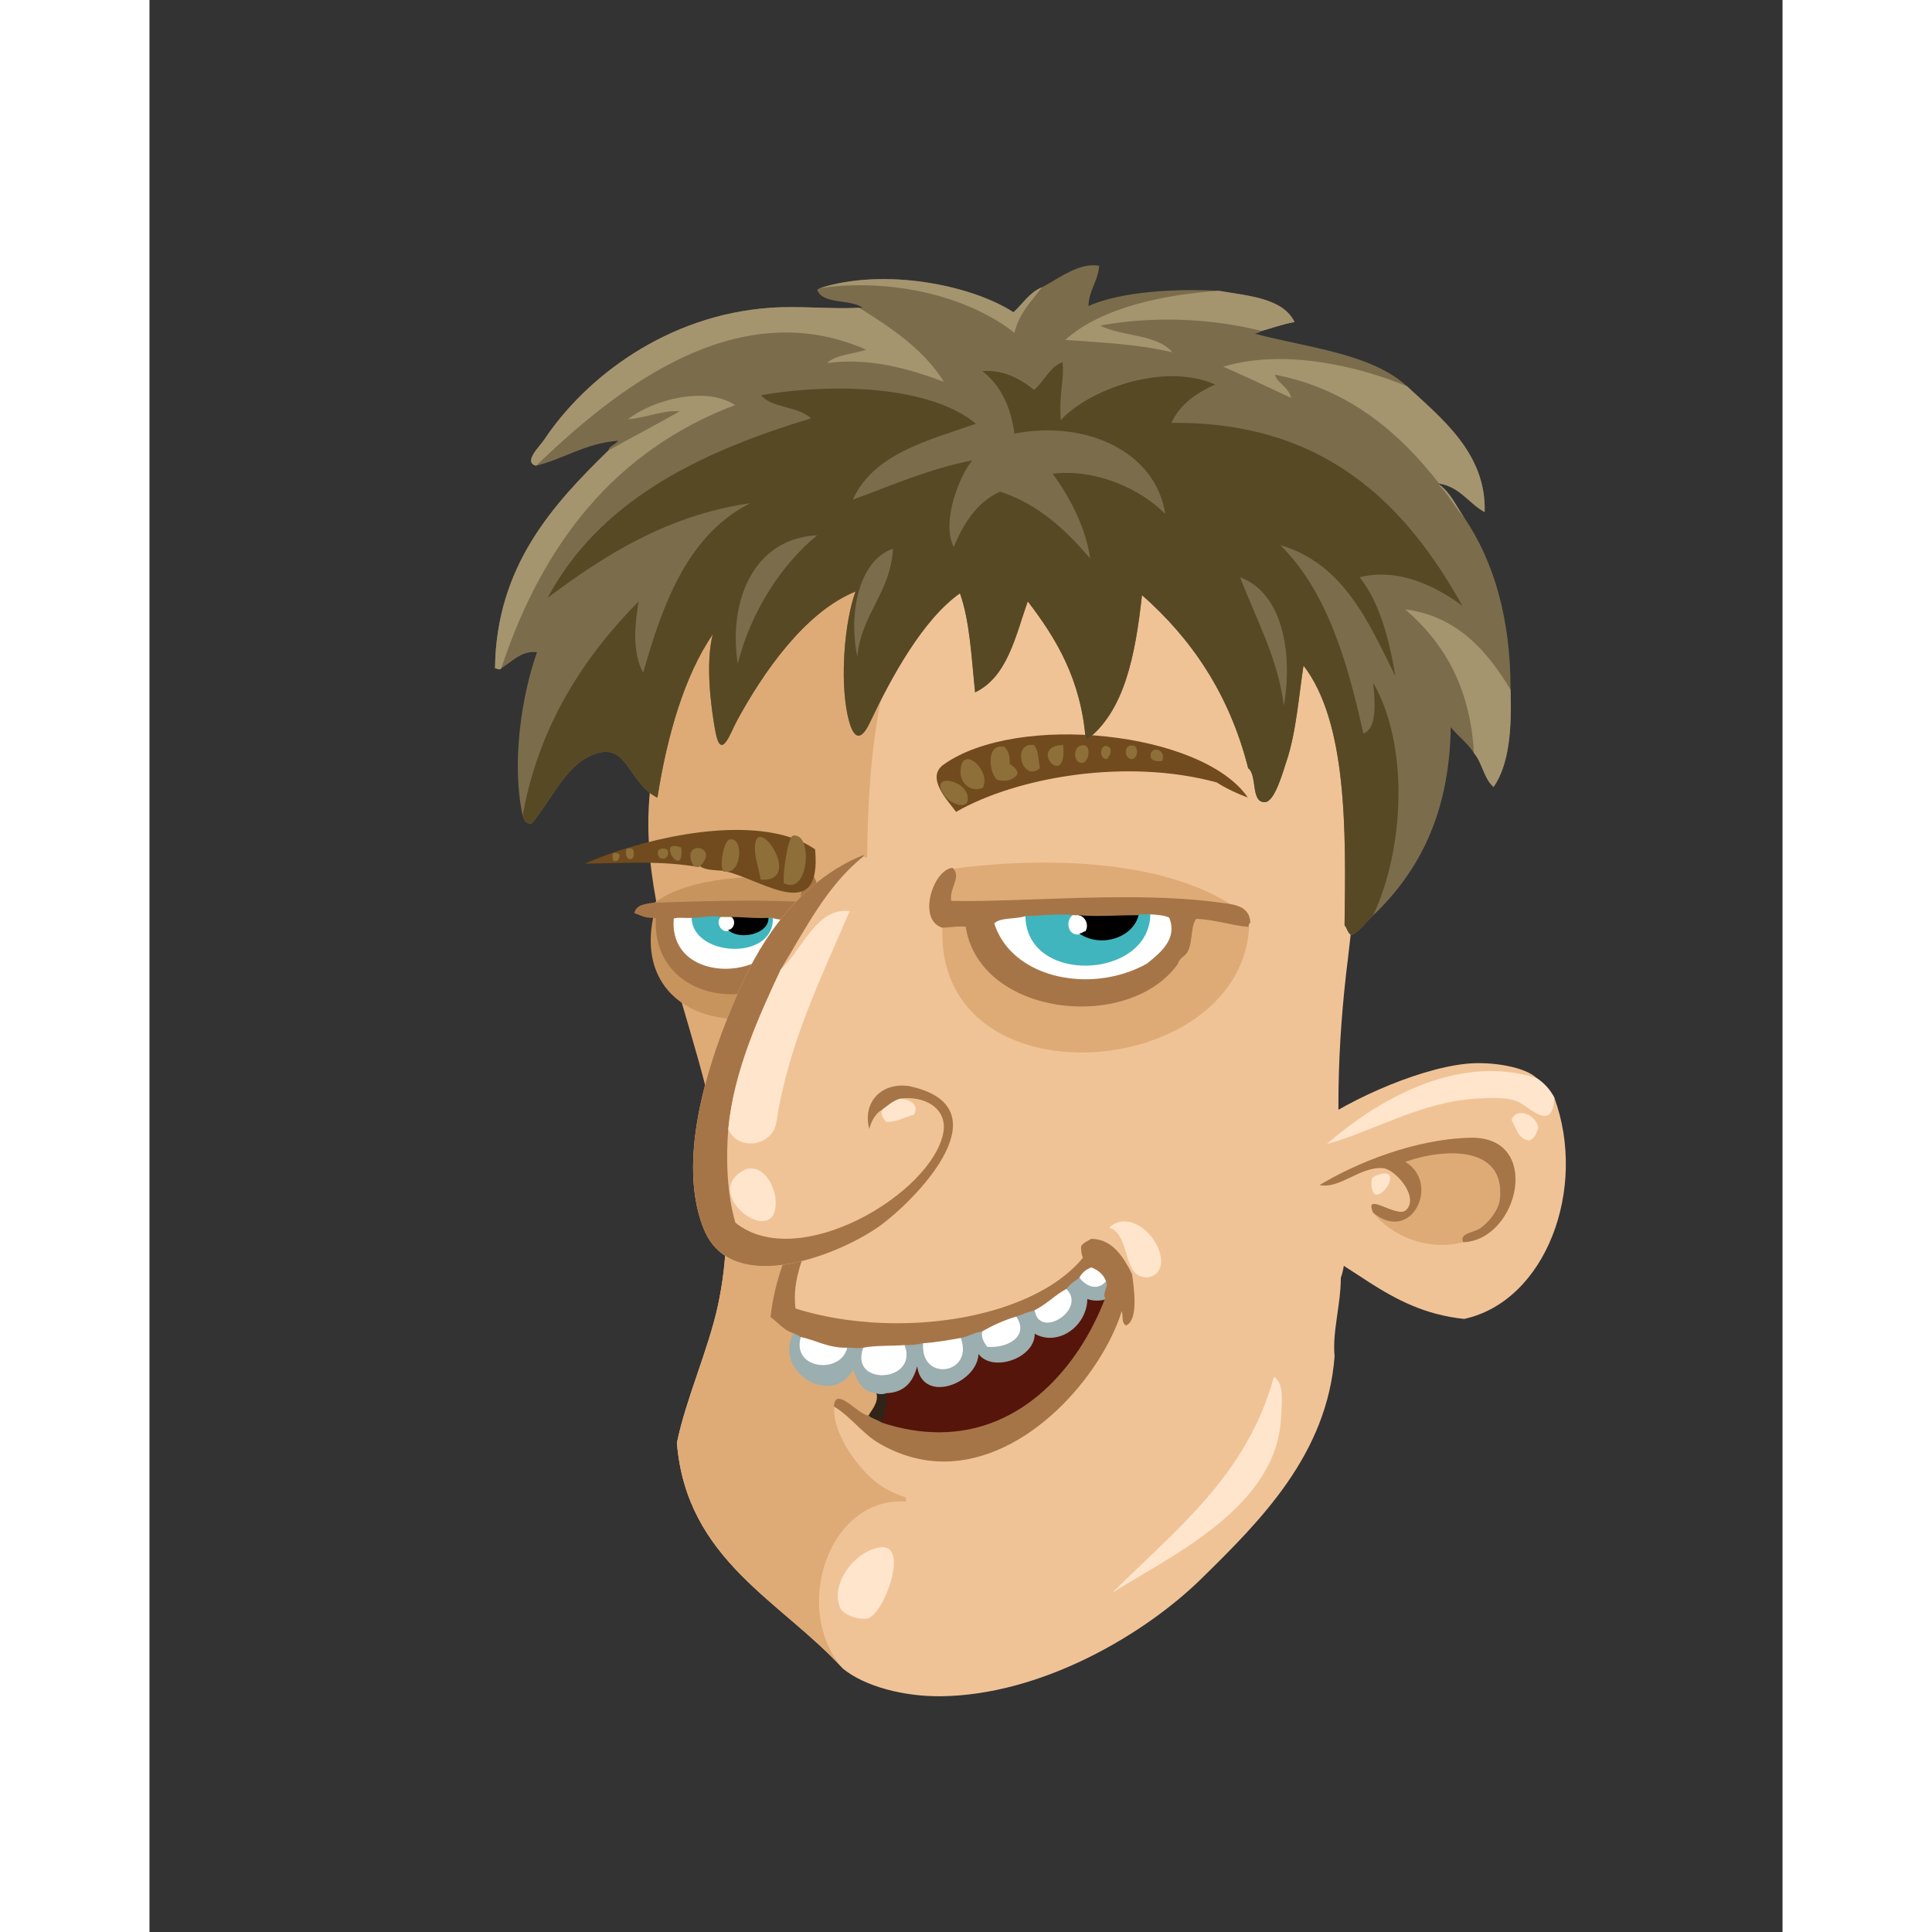 <svg xmlns="http://www.w3.org/2000/svg" width="433px" height="433px" viewBox="0 0 439.20 519.60"><rect x="0" y="0" width="439.20" height="519.60" fill="#333333" stroke="none"/><g transform="translate(24 24)"><g id="head"><g fill="" id="head" transform="translate(96, 89)"><g id="m01" transform="translate(14, 1)">                    <path d="M124.968,2.834 C89.193,-5.338 57.78,5.971 37.609,22.754 C16.348,40.443 -0.841,82.97 0.664,108.858 C2.934,147.893 29.019,190.05 18.889,237.076 C16.324,248.982 10.326,262.053 7.849,274.035 C10.436,305.629 35.812,316.457 52.489,334.756 C58.331,339.557 68.902,342.313 78.889,342.195 C105.999,341.881 133.66,325.56 148.969,310.515 C164.75,295.005 182.743,277.183 184.729,250.755 C184.09,244.175 186.384,237.075 186.409,229.636 C187.571,226.7 188.284,218.868 187.609,213.556 C184.737,190.925 185.388,167.111 188.329,143.714 C191.947,114.929 190.706,84.437 184.249,58.753 C176.429,27.648 155.792,10.088 124.968,2.834 Z" id="Shape" fill="#F0C397"/>                    <path d="M124.968,2.834 C110.419,6.432 99.556,16.996 91.128,26.113 C81.687,36.332 69.576,47.734 65.689,61.634 C56.558,94.279 59.928,121.13 58.489,155.234 C57.758,172.576 56.008,193.576 58.968,212.595 C60.484,222.327 66.595,231.429 68.089,240.915 C70.583,256.755 67.736,275.228 69.528,289.874 C48.784,288.249 38.512,318.708 52.488,334.755 C35.811,316.456 10.435,305.628 7.848,274.034 C10.326,262.052 16.323,248.981 18.888,237.075 C29.018,190.05 0.933,150.771 0.168,108.913 C-0.379,78.982 16.347,40.442 37.607,22.753 C57.779,5.971 89.192,-5.338 124.968,2.834 Z" id="Shape" fill="#DEAB77"/>                    <g id="Group" transform="translate(51, 256)" fill="#FFE5CC">                        <path d="M117.408,0.275 C120.183,1.939 119.543,7.041 119.328,11.316 C118.125,35.306 90.078,48.197 73.968,58.355 C90.897,41.445 110.156,26.863 117.408,0.275 Z" id="Shape"/>                        <path d="M12.048,46.115 C19.3,45.779 12.375,64.597 7.968,65.316 C5.658,65.693 1.54,64.267 0.769,62.435 C-2.179,55.439 5.55,46.416 12.048,46.115 Z" id="Shape"/>                    </g>                </g>            </g></g><g id="ears"><g fill="" id="ears" transform="translate(272, 238)"><g id="m04" transform="translate(7, 23)">                    <path d="M74.817,10.198 C73.655,8.002 72.046,6.25 70.018,4.918 C67.032,1.963 57.991,0.418 51.297,1.078 C37.225,2.467 16.686,12.122 7.617,19.558 C2.01,24.156 -2.416,40.163 2.336,47.398 C20.027,53.226 29.279,67.496 50.576,69.718 C72.616,64.922 83.794,34.572 74.817,10.198 Z" id="Shape" fill="#F0C397"/>                    <path d="M52.257,20.998 C37.107,21.328 21.249,27.947 11.698,33.719 C17.247,34.811 22.454,28.707 28.737,29.158 C31.979,29.391 38.626,36.87 34.977,40.438 C32.541,42.82 23.459,35.111 26.098,41.158 C30.659,47.012 40.373,51.692 50.336,49.078 C65.2,48.563 71.78,20.574 52.257,20.998 Z" id="Shape" fill="#DEAB77"/>                    <path d="M50.337,49.078 C49.14,46.772 52.864,46.555 54.657,45.478 C56.905,44.128 59.843,40.562 60.178,37.558 C61.787,23.081 45.399,23.685 34.737,27.478 C44.284,33.124 36.53,49.699 26.098,41.158 C23.459,35.111 32.541,42.82 34.977,40.438 C38.625,36.87 31.979,29.391 28.737,29.158 C22.454,28.707 17.247,34.81 11.698,33.719 C21.249,27.948 37.106,21.328 52.257,20.998 C71.78,20.574 65.2,48.563 50.337,49.078 Z" id="Shape" fill="#A67547"/>                    <path d="M70.497,18.358 C69.993,19.773 69.53,21.23 68.099,21.718 C65.011,21.364 64.589,18.347 63.298,16.197 C64.806,12.311 70.312,15.234 70.497,18.358 Z" id="Shape" fill="#FFE5CC"/>                    <path d="M27.058,31.078 C35.986,27.867 25.609,42.539 25.619,32.998 C25.618,32.191 25.81,31.527 27.058,31.078 Z" id="Shape" fill="#FFE5CC"/>                    <path d="M70.019,4.918 C72.046,6.25 73.656,8.002 74.818,10.198 C74.435,19.111 68.947,13.551 65.699,11.638 C62.773,9.915 57.609,10.259 54.179,10.438 C38.995,11.226 25.661,19.501 13.618,22.677 C26.46,11.523 48.243,-1.936 70.019,4.918 Z" id="Shape" fill="#FFE5CC"/>                </g>                </g></g><g id="mouth"><g fill="" id="mouth" transform="translate(97, 271)"><g id="m11" transform="translate(46, 17)">                    <path d="M17.201,66.174 C16.52,73.032 22.883,81.911 27.762,86.094 C34.096,91.525 44.549,93.225 53.201,92.334 C81.547,89.417 87.9,72.061 97.601,51.774 C100.921,44.83 100.91,36.771 97.122,30.654 C94.919,26.285 92.011,21.381 86.321,21.294 C67.981,9.968 44.698,-2.915 15.521,1.855 L15.521,2.094 C15.143,2.073 15.333,1.482 14.801,1.615 C9.983,15.196 2.013,25.628 0.161,42.175 C2.233,43.622 3.644,45.732 6.4,46.495 C0.647,56.763 16.801,66.65 22.24,56.095 C23.418,59.158 24.586,62.23 28.48,62.575 C29.213,65.177 27.251,67.084 26.32,68.815 C23.284,68.434 17.617,60.922 17.201,66.174 Z" id="Shape" fill="#F0C397"/>                    <path d="M105.042,27.774 C105.534,21.193 96.659,12.838 91.122,18.173 C95.983,19.46 95.179,28.787 98.802,30.893 C101.62,32.532 104.81,30.869 105.042,27.774 Z" id="Shape" fill="#F0C397"/>                    <path d="M45.345,73.833 C68.178,73.823 83.585,55.834 90.626,37.311 L90.819,36.809 L90.305,36.656 C90.217,36.629 90.123,36.624 90.088,36.624 C89.869,36.602 89.572,36.797 89.51,36.978 C89.065,37.094 88.446,37.164 87.824,37.162 C86.822,37.172 85.758,36.969 85.388,36.714 L84.691,36.266 L84.621,37.093 C84.617,37.147 84.619,37.184 84.619,37.211 C84.609,42.639 80.039,47.168 75.223,47.179 C73.883,47.179 72.526,46.834 71.213,46.065 L70.442,45.612 L70.46,46.506 C70.462,46.603 70.466,46.694 70.466,46.777 C70.468,48.744 69.286,50.499 67.507,51.786 C65.737,53.071 63.394,53.843 61.263,53.841 C59.156,53.836 57.31,53.115 56.259,51.504 L55.374,50.153 L55.339,51.766 L55.339,51.927 C55.345,54.161 54.025,56.29 52.1,57.865 C50.181,59.436 47.682,60.425 45.498,60.42 C42.637,60.372 40.345,58.915 40.019,54.625 L39.032,54.551 C38.027,58.927 36.101,61.861 31.104,62.078 L30.519,62.099 L30.628,62.668 C30.742,63.263 30.791,63.849 30.791,64.426 C30.791,66.616 30.071,68.705 29.445,70.579 L29.286,71.054 L29.764,71.212 C35.274,73.012 40.474,73.833 45.345,73.833 Z" id="Shape" fill="#55150A"/>                    <path d="M90.401,32.574 C88.069,35.562 84.631,34.019 82.962,31.614 C83.671,30.244 84.773,29.266 86.321,28.734 C88.229,29.465 89.671,30.665 90.401,32.574 Z" id="Shape" fill="#FFFFFF"/>                    <path d="M79.601,34.494 C85.539,40.187 72.337,48.586 70.962,40.494 L70.482,40.494 C73.985,38.958 76.313,36.246 79.601,34.494 Z" id="Shape" fill="#FFFFFF"/>                    <path d="M66.161,41.934 C69.931,47.292 64.052,50.845 58.241,50.334 C57.458,49.197 56.557,48.177 56.802,46.014 C59.649,44.383 62.708,42.961 66.161,41.934 Z" id="Shape" fill="#FFFFFF"/>                    <path d="M8.082,47.454 C12.403,48.332 15.487,50.448 20.802,50.334 C19.28,57.958 5.328,56.52 8.082,47.454 Z" id="Shape" fill="#FFFFFF"/>                    <path d="M51.281,47.694 C55.107,57.853 39.998,60.042 40.962,49.133 C44.643,48.896 47.936,48.27 51.281,47.694 Z" id="Shape" fill="#FFFFFF"/>                    <path d="M36.162,49.614 C40.291,60.037 20.823,61.214 24.882,50.334 C28.145,49.67 33.275,49.889 36.162,49.614 Z" id="Shape" fill="#FFFFFF"/>                    <path d="M28.481,62.574 C29.206,62.897 30.397,62.897 31.122,62.574 C31.7,65.578 30.707,68.373 29.922,70.734 C28.834,69.981 27.306,69.671 26.321,68.814 C27.251,67.083 29.214,65.176 28.481,62.574 Z" id="Shape" fill="#312318"/>                    <path d="M22.221,56.392 C23.361,59.363 24.603,62.356 28.467,62.698 C28.812,62.858 29.307,62.94 29.799,62.94 C30.291,62.94 30.784,62.858 31.17,62.688 C36.14,62.519 38.409,59.523 39.468,55.417 C39.992,59.408 42.566,61.051 45.496,61.039 C50.148,61.031 55.77,57.03 55.959,52.161 C57.182,53.766 59.156,54.462 61.258,54.46 C65.805,54.455 71.074,51.242 71.09,46.775 L71.09,46.712 C72.436,47.462 73.842,47.8 75.221,47.797 C80.385,47.795 85.164,43.06 85.244,37.345 C85.863,37.647 86.849,37.783 87.824,37.785 C88.625,37.785 89.41,37.689 89.963,37.491 L90.039,37.461 L90.043,37.382 C90.064,37.246 90.057,37.246 90.088,37.248 C90.094,37.248 90.111,37.248 90.133,37.256 L90.42,37.318 L90.266,37.068 C90.108,36.813 90.049,36.551 90.047,36.271 C90.039,35.368 90.723,34.331 90.729,33.351 C90.729,33.064 90.67,32.777 90.506,32.509 L90.41,32.353 L90.301,32.497 C89.401,33.641 88.362,34.094 87.319,34.096 C85.7,34.099 84.057,32.98 83.063,31.544 L82.993,31.44 L82.889,31.511 C81.66,32.358 80.362,33.159 79.494,34.422 L79.435,34.509 L79.511,34.583 C80.568,35.598 80.997,36.687 80.997,37.748 C80.991,40.805 77.376,43.708 74.491,43.716 C72.864,43.706 71.489,42.825 71.081,40.471 L71.063,40.369 L70.959,40.369 C70.795,40.367 70.637,40.367 70.477,40.369 C68.789,40.654 67.579,41.377 66.123,41.812 L65.957,41.862 L66.057,42.006 C66.871,43.164 67.219,44.229 67.219,45.176 C67.211,48.248 63.459,50.25 59.348,50.255 C59.002,50.255 58.655,50.241 58.305,50.213 C57.614,49.211 56.883,48.337 56.881,46.706 C56.881,46.493 56.893,46.268 56.924,46.027 L56.938,45.869 L56.786,45.889 C54.595,46.144 53.231,47.189 51.253,47.573 L51.109,47.599 L51.161,47.738 C51.585,48.87 51.772,49.899 51.772,50.817 C51.77,54.309 49.072,56.24 46.372,56.245 C43.696,56.238 41.044,54.359 41.036,50.109 C41.036,49.8 41.054,49.481 41.083,49.144 L41.098,48.966 L40.927,49.013 C39.704,49.337 38.312,49.495 36.759,49.492 C36.562,49.495 36.363,49.492 36.163,49.487 L35.975,49.485 L36.041,49.658 C36.435,50.656 36.608,51.561 36.608,52.376 C36.603,55.942 33.252,57.846 30.032,57.851 C27.136,57.841 24.44,56.324 24.44,53.119 C24.44,52.317 24.611,51.404 24.995,50.377 L25.069,50.172 L24.856,50.211 C24.383,50.296 23.995,50.322 23.624,50.325 C22.877,50.325 22.208,50.204 21.166,50.204 C21.048,50.204 20.924,50.206 20.795,50.209 L20.696,50.211 L20.675,50.311 C20.022,53.558 17.07,55.124 14.136,55.129 C10.939,55.122 7.847,53.266 7.842,49.699 C7.842,49.025 7.953,48.291 8.196,47.491 L8.216,47.427 L8.176,47.377 C7.736,46.835 6.953,46.729 6.466,46.39 L6.353,46.316 L6.289,46.435 C5.428,47.962 5.049,49.492 5.051,50.947 C5.056,56.368 10.261,60.736 15.241,60.741 C17.924,60.741 20.548,59.458 22.221,56.392 Z" id="Shape" fill="#9BAEB0"/>                    <path d="M91.122,18.174 C96.659,12.839 105.534,21.194 105.042,27.775 C104.81,30.87 101.62,32.533 98.802,30.894 C95.179,28.788 95.983,19.461 91.122,18.174 Z" id="Shape" fill="#FFE5CC"/>                    <path d="M45.345,73.208 C40.544,73.208 35.415,72.4 29.958,70.614 C28.871,69.861 27.348,69.55 26.401,68.719 C24.155,68.437 20.471,64.218 18.428,64.186 C17.675,64.181 17.169,64.798 17.073,66.163 L17.068,66.237 L17.132,66.28 C21.73,69.111 24.704,73.514 29.135,76.12 C35.018,79.576 40.923,81.066 46.649,81.066 C69.277,81.054 89.096,57.844 94.5,40.609 C94.875,41.765 94.344,43.903 95.635,44.449 L95.684,44.469 L95.735,44.447 C97.469,43.588 97.926,40.927 97.93,38.051 C97.93,35.368 97.514,32.473 97.244,30.636 C95.029,26.229 92.096,21.261 86.322,21.169 C85.328,21.756 84.189,22.162 83.572,23.148 C83.545,23.349 83.543,23.49 83.543,23.628 C83.543,24.678 83.746,25.532 84.018,26.307 C74.543,37.784 54.436,43.879 34.085,43.877 C24.681,43.877 15.23,42.579 6.753,39.917 C6.631,38.956 6.576,38.009 6.576,37.077 C6.566,25.438 15.225,15.816 15.644,2.097 L15.646,1.976 L15.528,1.968 C15.332,2.035 15.449,1.539 14.938,1.468 C14.881,1.468 14.827,1.478 14.767,1.492 L14.703,1.51 L14.681,1.572 C9.873,15.129 1.893,25.576 0.035,42.158 L0.027,42.233 L0.087,42.275 C2.136,43.702 3.56,45.834 6.366,46.614 C6.893,46.968 7.644,47.09 7.981,47.531 C12.231,48.42 15.283,50.461 20.384,50.464 C20.523,50.464 20.661,50.461 20.801,50.459 C20.929,50.454 21.051,50.448 21.167,50.448 C22.188,50.448 22.849,50.575 23.626,50.575 C24.008,50.575 24.417,50.545 24.902,50.456 C28.141,49.797 33.268,50.013 36.172,49.738 C36.358,49.74 36.561,49.745 36.762,49.745 C38.332,49.745 39.746,49.589 40.992,49.255 C44.657,49.023 47.957,48.393 51.301,47.818 C53.347,47.415 54.697,46.377 56.814,46.138 C59.705,44.493 62.752,43.076 66.193,42.051 C67.689,41.603 68.886,40.89 70.5,40.617 C74.066,39.054 76.396,36.34 79.658,34.603 C80.527,33.357 81.797,32.567 83.029,31.714 C83.761,30.337 84.82,29.391 86.318,28.865 C88.183,29.59 89.568,30.76 90.281,32.616 C90.426,32.858 90.476,33.094 90.476,33.346 C90.488,34.218 89.806,35.258 89.798,36.271 C89.798,36.567 89.862,36.863 90.021,37.144 C83.011,55.513 67.784,73.21 45.345,73.208 Z" id="Shape" fill="#A67547"/>                </g>                </g></g><g id="eyes"><g fill="" id="eyes" transform="translate(97, 179)"><g id="m14" transform="translate(9, 28)">                    <path d="M85.893,2.658 C81.043,3.237 76.764,16.132 83.253,18.258 C81.269,66.98 165,59.915 165.813,17.058 C165.667,14.165 163.741,13.051 161.253,12.498 C142.163,0.117 110.633,-0.65 85.893,2.658 Z" id="Shape" fill="#DEAB77"/>                    <path d="M54.693,16.818 C54.506,14.545 52.57,13.409 50.373,12.738 C49.617,10.3 49.804,5.041 47.253,3.618 C46.518,3.843 46.663,4.949 46.053,5.298 C34.709,4.111 15.198,4.481 5.493,12.018 C3.435,12.361 1.21,12.535 0.693,14.418 C2.546,15.086 3.217,15.634 5.493,15.618 C-2.219,52.753 57.503,51.197 54.693,16.818 Z" id="Shape" fill="#C8945E"/>                    <path d="M135.813,14.658 L135.813,14.898 C129.78,14.86 125.419,15.359 119.973,14.898 L118.773,14.898 C114.784,14.384 110.544,14.993 105.574,15.138 C102.885,16.049 98.6,15.365 96.933,17.298 C101.552,32.317 123.194,36.905 138.454,28.338 C141.707,25.65 146.985,21.762 144.454,15.618 C143.1,14.892 141.11,14.801 139.174,14.658 L135.813,14.658 Z" id="Shape" fill="#FFFFFF"/>                    <path d="M41.733,16.818 C40.959,15.832 38.791,16.239 37.653,15.618 L36.213,15.618 C32.769,15.783 29.887,15.385 26.613,15.378 L23.972,15.378 C21.521,14.795 18.452,15.597 15.812,15.618 C14.184,15.75 12.01,15.336 10.772,15.858 C9.049,34.723 39.821,33.858 41.733,16.818 Z" id="Shape" fill="#FFFFFF"/>                    <path d="M118.772,14.898 C116.174,15.773 116.568,21.343 120.693,20.178 C126.428,23.63 134.566,20.698 135.812,14.898 L135.812,14.658 L139.172,14.658 C139.264,32.491 105.562,34.11 105.572,15.138 C110.543,14.993 114.783,14.384 118.772,14.898 Z" id="Shape" fill="#40B5BE"/>                    <path d="M23.973,15.378 C21.866,16.631 23.747,20.411 26.133,19.218 C29.383,21.596 36.67,19.735 36.213,15.618 L37.653,15.618 C38.305,27.654 15.732,26.42 15.812,15.618 C18.453,15.597 21.521,14.795 23.973,15.378 Z" id="Shape" fill="#40B5BE"/>                    <path d="M120.638,19.934 L120.034,20.071 L120.564,20.391 C122.292,21.431 124.232,21.905 126.14,21.905 C130.708,21.905 135.135,19.193 136.056,14.949 L136.119,14.652 L135.814,14.647 C135.583,14.644 135.36,14.642 135.136,14.644 C131.328,14.644 128.175,14.842 124.951,14.842 C123.347,14.842 121.724,14.794 119.992,14.647 L119.921,15.142 C121.156,15.388 122.13,16.608 122.128,17.978 C122.128,18.458 122.011,18.958 121.744,19.448 C121.118,19.498 120.92,19.904 120.638,19.934 Z" id="Shape" fill="#000000"/>                    <path d="M26.053,18.98 L25.598,19.136 L25.985,19.42 C27.025,20.179 28.422,20.515 29.85,20.515 C32.996,20.51 36.446,18.882 36.482,15.984 C36.482,15.856 36.476,15.725 36.461,15.59 L36.434,15.356 L36.2,15.369 C35.613,15.397 35.045,15.407 34.487,15.407 C31.787,15.407 29.343,15.133 26.613,15.128 L25.764,15.128 L26.477,15.588 C26.995,15.922 27.239,16.495 27.239,17.102 C27.24,17.92 26.786,18.739 26.053,18.98 Z" id="Shape" fill="#000000"/>                    <path d="M26.456,36.401 L26.485,36.401 C36.905,36.401 47.583,29.771 47.974,16.693 C48.25,16.778 48.518,16.819 48.775,16.817 C50.175,16.817 51.051,15.589 51.053,14.269 C51.056,13.727 50.912,13.159 50.602,12.636 C49.846,10.268 50.112,4.991 47.373,3.4 L47.28,3.347 L47.179,3.38 C46.218,3.76 46.373,4.929 45.926,5.08 L45.805,5.151 L45.8,5.289 C45.725,7.575 45.23,9.452 44.881,11.517 C40.352,11.306 35.815,11.223 31.261,11.223 C22.735,11.223 14.152,11.513 5.484,11.769 C3.434,12.119 1.057,12.254 0.451,14.352 L0.388,14.573 L0.607,14.654 C2.39,15.296 3.145,15.871 5.388,15.869 L5.492,15.869 C5.537,15.864 5.572,15.864 5.613,15.864 C5.87,15.864 6.062,15.907 6.193,15.982 C6.169,16.413 6.159,16.839 6.159,17.26 C6.18,30.045 16.241,36.381 26.456,36.401 Z M21.906,15.416 C22.612,15.416 23.287,15.471 23.913,15.622 C24.851,15.627 25.731,15.627 26.612,15.627 C29.305,15.632 31.751,15.906 34.487,15.906 C35.05,15.906 35.63,15.896 36.223,15.868 L37.6,15.868 C38.842,16.451 40.825,16.175 41.47,16.891 C40.486,25.166 32.509,29.547 24.916,29.552 C17.685,29.534 10.953,25.613 10.948,17.355 C10.948,16.925 10.969,16.486 11.006,16.034 C11.45,15.882 12.044,15.833 12.692,15.833 C13.436,15.833 14.256,15.894 15.031,15.894 C15.3,15.894 15.56,15.887 15.813,15.867 L15.813,15.868 C17.786,15.848 19.954,15.413 21.906,15.416 Z" id="Shape" fill="#A67547"/>                    <path d="M161.295,12.252 C152.364,10.748 142.441,10.298 132.41,10.298 C117.276,10.298 101.887,11.323 89.29,11.323 C88.039,11.323 86.814,11.314 85.622,11.291 C85.578,11.01 85.558,10.736 85.558,10.465 C85.545,8.239 86.914,6.386 86.935,4.565 C86.937,3.85 86.699,3.137 86.073,2.483 L85.986,2.392 L85.861,2.407 C82.531,2.86 79.732,8.279 79.705,12.764 C79.697,15.328 80.679,17.677 83.175,18.493 L83.216,18.506 L83.262,18.504 C84.985,18.456 86.554,18.176 88.207,18.178 C88.636,18.178 89.069,18.196 89.514,18.241 C91.73,32.392 106.326,39.7 120.652,39.697 C130.905,39.695 141.08,35.965 146.578,28.24 L146.6,28.204 L146.613,28.163 C146.884,27.242 147.461,26.644 148.193,26.14 C150.946,24.098 149.67,18.414 151.526,16.108 C156.462,16.318 161.22,17.915 165.313,18.263 L165.563,18.284 L165.583,18.032 C165.616,17.61 165.726,17.371 165.925,17.279 L166.072,17.205 L166.061,17.042 C165.924,14.015 163.825,12.788 161.309,12.251 L161.252,12.494 L161.252,12.494 L161.295,12.252 Z M144.866,18.773 C144.879,22.976 140.966,25.945 138.292,28.144 C133.219,30.986 127.385,32.37 121.725,32.37 C110.647,32.37 100.278,27.083 97.212,17.358 C98.76,15.7 102.882,16.262 105.616,15.386 C109.155,15.28 112.315,14.944 115.262,14.944 C116.452,14.944 117.608,15 118.741,15.145 C119.173,15.147 119.572,15.147 119.971,15.147 C121.699,15.292 123.337,15.343 124.953,15.343 C128.196,15.343 131.349,15.144 135.14,15.144 C135.359,15.144 135.583,15.144 135.809,15.146 L136.061,15.149 L136.061,14.904 L139.173,14.904 C141.053,15.041 142.983,15.144 144.253,15.793 C144.68,16.86 144.866,17.851 144.866,18.773 Z" id="Shape" fill="#A67547"/>                </g>                </g></g><g id="eyebrow"><g fill="" id="eyebrow" transform="translate(93, 169)"><g id="m04" transform="translate(0, 4)">                    <g id="Group" transform="translate(0, 26)">                        <polygon id="Shape" fill="#000000" points="55.576 2.271 55.576 2.271 55.575 2.272"/>                        <path d="M62.016,5.426 C61.018,4.732 59.944,4.121 58.812,3.578 C58.741,3.421 58.665,3.272 58.582,3.132 C58.579,3.126 58.576,3.122 58.573,3.116 C58.494,2.983 58.411,2.857 58.322,2.741 C58.311,2.727 58.301,2.716 58.291,2.702 C58.208,2.597 58.121,2.496 58.029,2.406 C58.008,2.385 57.985,2.368 57.964,2.348 C57.88,2.271 57.793,2.197 57.701,2.133 C57.666,2.11 57.628,2.09 57.591,2.069 C57.509,2.018 57.425,1.969 57.337,1.931 C57.283,1.908 57.225,1.895 57.169,1.875 C57.092,1.85 57.017,1.822 56.936,1.806 C56.855,1.79 56.769,1.788 56.683,1.783 C56.62,1.778 56.561,1.766 56.495,1.768 C56.342,1.771 56.182,1.789 56.016,1.825 C55.942,1.842 55.868,1.893 55.793,1.971 C55.723,2.042 55.651,2.146 55.581,2.264 C55.579,2.267 55.578,2.268 55.576,2.271 C39.478,-3.12 14.221,3.024 0.096,9.265 C9.055,9.221 19.326,8.402 29.376,9.985 C30.254,10.038 30.297,10.315 31.056,9.985 C32.511,11.01 34.98,11.021 37.296,11.185 C37.341,11.54 37.876,11.405 38.256,11.425 C48.003,13.755 63.907,25.813 62.016,5.426 Z" id="Shape" fill="#714B1D"/>                        <path d="M47.376,13.585 C46.881,10.473 45.417,6.692 45.936,3.745 C47.173,-3.284 58.749,14.376 47.376,13.585 Z" id="Shape" fill="#8E6F39"/>                        <path d="M53.616,14.546 C53.255,11.923 54.719,2.11 56.015,1.825 C61.479,0.629 60.498,18.032 53.616,14.546 Z" id="Shape" fill="#8E6F39"/>                        <path d="M38.256,11.426 C37.876,11.405 37.341,11.541 37.296,11.186 C36.25,9.816 37.47,3.15 38.976,2.787 C42.824,1.855 42.335,11.638 38.256,11.426 Z" id="Shape" fill="#8E6F39"/>                        <path d="M26.016,4.945 C26.963,14.184 18.669,2.159 26.016,4.945 L26.016,4.945 Z" id="Shape" fill="#8E6F39"/>                        <path d="M11.376,5.186 L12.816,5.186 C13.439,5.836 13.576,7.959 12.336,8.066 C11.063,8.138 10.933,6.06 11.376,5.186 Z" id="Shape" fill="#8E6F39"/>                        <path d="M22.416,5.665 C23.134,8.591 19.24,8.754 19.776,5.905 C20.15,5.007 21.758,5.026 22.416,5.665 Z" id="Shape" fill="#8E6F39"/>                        <path d="M7.776,6.386 C8.651,6.23 9.054,6.548 9.456,6.866 C9.347,7.876 9.154,8.804 7.776,8.546 C7.593,7.979 7.303,6.887 7.776,6.386 Z" id="Shape" fill="#8E6F39"/>                        <path d="M31.056,9.985 C30.297,10.315 30.254,10.038 29.376,9.985 C25.233,2.692 36.741,4.238 31.056,9.985 Z" id="Shape" fill="#8E6F39"/>                    </g>                    <g id="Group" transform="translate(94, 0)">                        <path d="M2.576,8.626 C-2.369,12.149 3.799,18.429 5.935,21.346 C22.531,11.858 52.009,6.872 76.015,13.426 C78.561,15.04 81.375,16.386 84.415,17.506 C72.159,-0.351 22.363,-5.476 2.576,8.626 Z" id="Shape" fill="#714B1D"/>                        <path d="M34.736,3.346 C35.912,15.859 24.835,3.671 34.736,3.346 L34.736,3.346 Z" id="Shape" fill="#8E6F39"/>                        <path d="M26.816,3.346 C28.157,4.645 28.025,7.416 28.496,9.585 C23.715,13.625 20.737,2.616 26.816,3.346 Z" id="Shape" fill="#8E6F39"/>                        <path d="M39.296,3.585 C42.567,2.389 41.834,7.849 40.016,8.146 C37.583,8.542 37.234,4.34 39.296,3.585 Z" id="Shape" fill="#8E6F39"/>                        <path d="M47.456,4.306 C47.711,5.841 46.997,6.408 46.496,7.186 C43.669,6.881 45.105,1.756 47.456,4.306 Z" id="Shape" fill="#8E6F39"/>                        <path d="M53.936,3.585 C55.062,4.604 54.736,6.892 53.216,7.186 C51.051,7.114 50.767,2.762 53.936,3.585 Z" id="Shape" fill="#8E6F39"/>                        <path d="M18.896,3.825 C19.898,4.824 20.52,6.202 20.336,8.386 C21.164,9.157 22.296,9.626 22.496,11.026 C21.724,12.626 19.335,13.44 16.975,12.707 C14.913,11.099 13.721,2.889 18.896,3.825 Z" id="Shape" fill="#8E6F39"/>                        <path d="M61.376,7.665 C59.859,7.822 58.693,7.628 58.256,6.706 C57.813,3.341 62.617,4.271 61.376,7.665 Z" id="Shape" fill="#8E6F39"/>                        <path d="M13.136,14.866 C9.614,16.3 7.212,13.32 7.136,11.025 C6.855,2.526 15.541,10.038 13.136,14.866 Z" id="Shape" fill="#8E6F39"/>                        <path d="M3.296,17.506 C-2.307,10.837 8.364,12.238 9.056,17.266 C9.595,21.181 4.694,19.17 3.296,17.506 Z" id="Shape" fill="#8E6F39"/>                    </g>                </g>                </g></g><g id="nose"><g fill="" id="nose" transform="translate(79, 188)"><g id="m08" transform="translate(43, 17)">                    <path d="M46.622,0.713 C31.842,6.35 20.766,19.578 13.742,34.793 C6.566,50.338 -5.397,81.163 3.182,101.753 C10.944,120.383 40.833,107.912 50.942,100.313 C61.394,92.457 83.843,68.625 58.382,63.113 C58.988,41.162 55.643,18.604 48.782,1.913 C47.402,1.726 47.208,1.769 45.902,1.433 C46.036,1.087 46.276,0.847 46.622,0.713 Z" id="Shape" fill="#F0C397"/>                    <path d="M45.901,1.433 C36.2,9.172 30.422,20.834 23.821,31.673 C17.853,44.457 11.186,58.995 9.661,74.633 C9.043,82.445 9.271,92.001 11.581,99.833 C28.489,113.474 64.523,91.917 67.501,75.593 C68.67,69.185 62.545,65.586 55.981,66.473 C53.961,67.013 52.673,68.286 51.181,69.353 C49.273,70.406 48.221,72.313 47.581,74.633 C45.667,67.315 51.019,61.949 58.381,63.112 C83.842,68.624 61.393,92.456 50.941,100.312 C40.832,107.912 10.943,120.382 3.181,101.752 C-5.399,81.162 6.564,50.337 13.741,34.792 C20.765,19.577 31.842,6.349 46.621,0.712 C46.276,0.847 46.036,1.087 45.901,1.433 Z" id="Shape" fill="#A67547"/>                    <path d="M55.981,66.473 C58.358,66.693 61.207,68.054 59.581,70.793 C57.066,71.398 55.319,72.771 52.141,72.713 C51.554,71.941 50.762,71.371 50.941,69.833 C51.128,69.78 51.22,69.632 51.181,69.353 C52.674,68.285 53.962,67.013 55.981,66.473 Z" id="Shape" fill="#FFE5CC"/>                    <path d="M14.461,85.433 C19.387,84.139 22.138,90.22 22.381,93.593 C23.425,108.057 1.007,91.749 14.461,85.433 Z" id="Shape" fill="#FFE5CC"/>                    <path d="M9.662,74.633 C11.187,58.995 17.853,44.457 23.822,31.673 C29.516,26.59 33.445,14.813 42.302,16.073 C34.802,33.593 25.796,51.751 22.622,72.713 C21.593,79.505 12.064,80.591 9.662,74.633 Z" id="Shape" fill="#FFE5CC"/>                </g>                </g></g><g id="hair1"><g fill="" id="hair1" transform=""><g id="m03" transform="translate(68, 47)" fill-rule="nonzero">                    <path d="M274.051,114.49 C274.098,95.385 269.547,79.921 261.571,68.171 C259.432,65.108 257.884,61.458 254.851,59.29 L254.851,59.05 C260.551,59.989 262.788,64.394 267.091,66.73 C267.566,50.886 255.415,41.453 246.211,32.89 C236.61,24.091 219.74,22.562 205.171,18.73 C206.021,18.701 206.536,18.337 207.091,18.011 C210.039,17.198 212.777,16.177 215.971,15.611 C212.803,9.179 203.771,8.611 195.571,7.211 C183.763,6.58 169.399,7.399 160.531,11.291 C160.692,6.893 163.096,4.736 163.411,0.492 C158.101,-0.549 152.428,3.986 148.052,6.252 C144.641,7.641 142.903,10.701 140.371,12.971 C128.704,5.491 105.442,1.022 88.291,6.492 C87.949,6.549 87.887,6.887 87.572,6.971 C89.195,11.028 96.562,9.34 99.811,11.772 L98.851,11.772 C91.142,12.184 83.093,11.225 75.091,11.772 C47.037,13.686 25.178,30.655 14.13,47.292 C12.948,49.073 8.417,53.292 11.971,54.253 C19.673,52.355 25.144,48.226 34.051,47.532 C33.343,48.583 31.755,48.757 31.411,50.173 C16.534,64.657 1.246,81.284 0.931,108.733 C1.36,108.731 2.327,109.379 2.611,108.733 C5.419,107.059 8.02,103.903 12.211,104.413 C8.136,115.981 5.27,134.097 8.371,148.333 C8.779,149.446 9.09,150.655 10.771,150.493 C15.3,145.261 19.394,136.071 25.651,132.733 C36.675,126.85 36.177,139.368 44.611,143.534 C47.246,126.727 51.912,110.673 59.492,99.612 C57.529,107.282 58.926,118.858 60.211,125.772 C61.717,133.874 64.244,126.079 65.972,122.893 C72.924,110.073 84.218,93.612 97.892,88.093 C94.912,96.264 93.71,111.58 95.732,121.213 C97.04,127.442 99.062,129.022 101.732,123.373 C107.506,111.154 115.955,95.646 125.972,88.571 C128.662,96.121 129.073,105.951 130.052,115.213 C138.734,111.014 140.859,100.26 144.212,90.733 C151.877,100.747 158.573,111.731 159.812,128.172 C170.213,120.494 173.132,105.332 174.932,89.052 C188.243,100.781 198.436,115.629 203.492,135.612 C206.021,137.454 204.069,144.969 208.053,144.733 C210.676,144.577 212.86,136.508 213.813,133.692 C216.422,125.989 217.203,115.387 218.373,108.012 C230.159,123.315 229.788,152.614 229.413,177.852 C230.139,178.647 230.233,180.073 231.334,180.493 C233.754,179.233 235.144,176.942 237.094,175.214 C249.281,163.56 257.605,148.044 257.974,124.573 C259.922,127.024 262.521,128.827 264.214,131.534 C266.442,134.106 266.892,138.454 269.493,140.653 C273.691,134.611 274.413,125.091 274.051,114.49 Z" id="Shape" fill="#7B6D4C"/>                    <g id="Group" transform="translate(0, 4)">                        <path d="M195.57,3.209 C203.77,4.609 212.802,5.178 215.97,11.609 C212.776,12.175 210.038,13.197 207.09,14.009 C193.505,10.583 177.856,9.925 163.65,12.568 C169.564,15.535 179.115,14.865 183.09,19.769 C174.07,17.55 164.499,17.169 154.29,16.41 C163.813,7.801 180.645,4.219 195.57,3.209 Z" id="Shape" fill="#A5956F"/>                        <path d="M98.851,7.77 C107.607,13.254 116.179,18.92 121.651,27.69 C112.826,24.37 101.773,21.04 90.211,22.649 C92.631,20.348 97.248,20.247 100.772,19.049 C65.223,3.401 32.163,30.889 11.972,50.25 C8.418,49.289 12.95,45.07 14.131,43.289 C25.179,26.652 47.038,9.684 75.092,7.769 C83.093,7.223 91.142,8.182 98.851,7.77 Z" id="Shape" fill="#A5956F"/>                        <path d="M246.211,28.889 C255.415,37.452 267.565,46.885 267.091,62.729 C262.787,60.393 260.551,55.989 254.851,55.049 C244.214,41.363 230.44,29.545 210.691,25.77 C211.128,27.895 214.502,29.159 215.011,32.01 C208.993,29.147 202.946,26.315 196.771,23.61 C213.89,18.559 233.934,23.842 246.211,28.889 Z" id="Shape" fill="#A5956F"/>                        <path d="M2.61,104.73 C2.327,105.376 1.359,104.728 0.93,104.73 C1.245,77.282 16.534,60.655 31.41,46.17 C37.748,42.588 44.307,39.227 50.609,35.609 C45.987,35.255 41.789,37.341 36.689,37.769 C43.197,32.57 57.486,28.71 65.49,33.929 C33.186,46.186 13.696,71.256 2.61,104.73 Z" id="Shape" fill="#A5956F"/>                        <path d="M274.051,110.49 C274.413,121.092 273.692,130.611 269.49,136.65 C266.888,134.451 266.438,130.103 264.211,127.531 C263.187,109.513 255.952,97.709 245.731,88.89 C259.646,90.654 267.877,100.183 274.051,110.49 Z" id="Shape" fill="#A5956F"/>                        <path d="M88.29,2.491 C105.441,-2.98 128.703,1.489 140.37,8.97 C142.901,6.7 144.64,3.64 148.051,2.251 C145.224,5.983 141.902,9.222 140.611,14.491 C128.007,4.532 107.116,-0.312 88.29,2.491 Z" id="Shape" fill="#A5956F"/>                        <path d="M254.851,55.29 C257.884,57.458 259.432,61.108 261.571,64.171 C259.072,61.55 257.486,58.017 254.851,55.53 L254.851,55.29 Z" id="Shape" fill="#A5956F"/>                        <path d="M8.37,144.33 C12.725,120.039 24.929,101.533 39.571,86.73 C38.578,92.763 37.727,100.298 40.77,105.929 C46.232,86.591 53.1,68.66 69.571,60.33 C47.143,63.582 30.248,74.447 15.091,85.769 C28.911,59.91 55.398,46.716 85.891,37.529 C82.636,34.224 75.455,34.845 72.451,31.289 C92.521,27.832 118.19,28.877 130.291,38.969 C117.051,43.569 102.732,47.09 97.172,59.369 C106.926,55.842 117.526,51.084 129.332,48.808 C126.153,52.328 120.795,65.185 124.291,72.089 C127.006,65.683 130.507,60.064 136.771,57.208 C147.334,60.726 154.51,67.63 161.011,75.208 C159.698,66.52 155.461,58.677 150.931,52.409 C162.528,51.003 174.59,56.499 181.171,63.208 C178.721,46.849 160.472,37.829 140.61,41.608 C139.624,34.116 136.764,28.495 131.97,24.807 C137.662,24.362 142.263,26.903 145.89,29.848 C148.688,27.606 149.912,23.789 153.57,22.409 C154.096,27.405 152.598,29.874 153.091,38.009 C160.138,30.116 180.464,22.177 194.611,28.409 C189.552,30.71 185.164,33.68 182.851,38.727 C224.652,38.293 246.287,61.368 261.091,87.927 C255.085,83.465 244.504,77.438 233.49,80.248 C238.781,87.036 241.371,96.526 243.091,106.888 C235.76,92.138 229.171,76.647 212.131,71.608 C224.381,83.678 230.09,102.289 234.45,122.248 C238.354,120.91 237.554,113.309 237.091,108.568 C246.912,125.672 245.445,153.502 237.091,171.209 C235.141,172.938 233.751,175.229 231.331,176.488 C230.23,176.068 230.136,174.642 229.41,173.847 C229.785,148.609 230.156,119.31 218.37,104.007 C217.2,111.382 216.42,121.984 213.81,129.687 C212.857,132.503 210.673,140.572 208.05,140.728 C204.067,140.964 206.019,133.449 203.489,131.607 C198.433,111.625 188.24,96.777 174.929,85.047 C173.129,101.327 170.21,116.489 159.809,124.167 C158.571,107.726 151.874,96.741 144.209,86.728 C140.855,96.255 138.73,107.009 130.049,111.208 C129.07,101.946 128.659,92.116 125.969,84.566 C115.951,91.641 107.503,107.149 101.729,119.368 C99.059,125.016 97.037,123.436 95.729,117.208 C93.708,107.575 94.909,92.259 97.889,84.088 C84.215,89.607 72.921,106.067 65.969,118.888 C64.241,122.074 61.714,129.868 60.208,121.767 C58.923,114.853 57.526,103.277 59.489,95.607 C51.909,106.668 47.243,122.722 44.608,139.529 C36.174,135.363 36.672,122.845 25.648,128.728 C19.391,132.066 15.297,141.255 10.768,146.488 C9.089,146.652 8.778,145.443 8.37,144.33 Z M66.21,103.531 C69.899,88.898 78.372,76.491 87.571,68.969 C70.332,69.803 63.646,86.802 66.21,103.531 Z M107.971,72.569 C98.743,75.719 95.942,90.019 98.37,101.609 C99.509,89.869 107.217,84.696 107.971,72.569 Z M201.331,80.25 C205.263,90.78 211.492,101.886 213.091,114.81 C215.504,100.664 212.814,84.565 201.331,80.25 Z" id="Shape" fill="#584925"/>                    </g>                </g>                </g></g></g></svg>